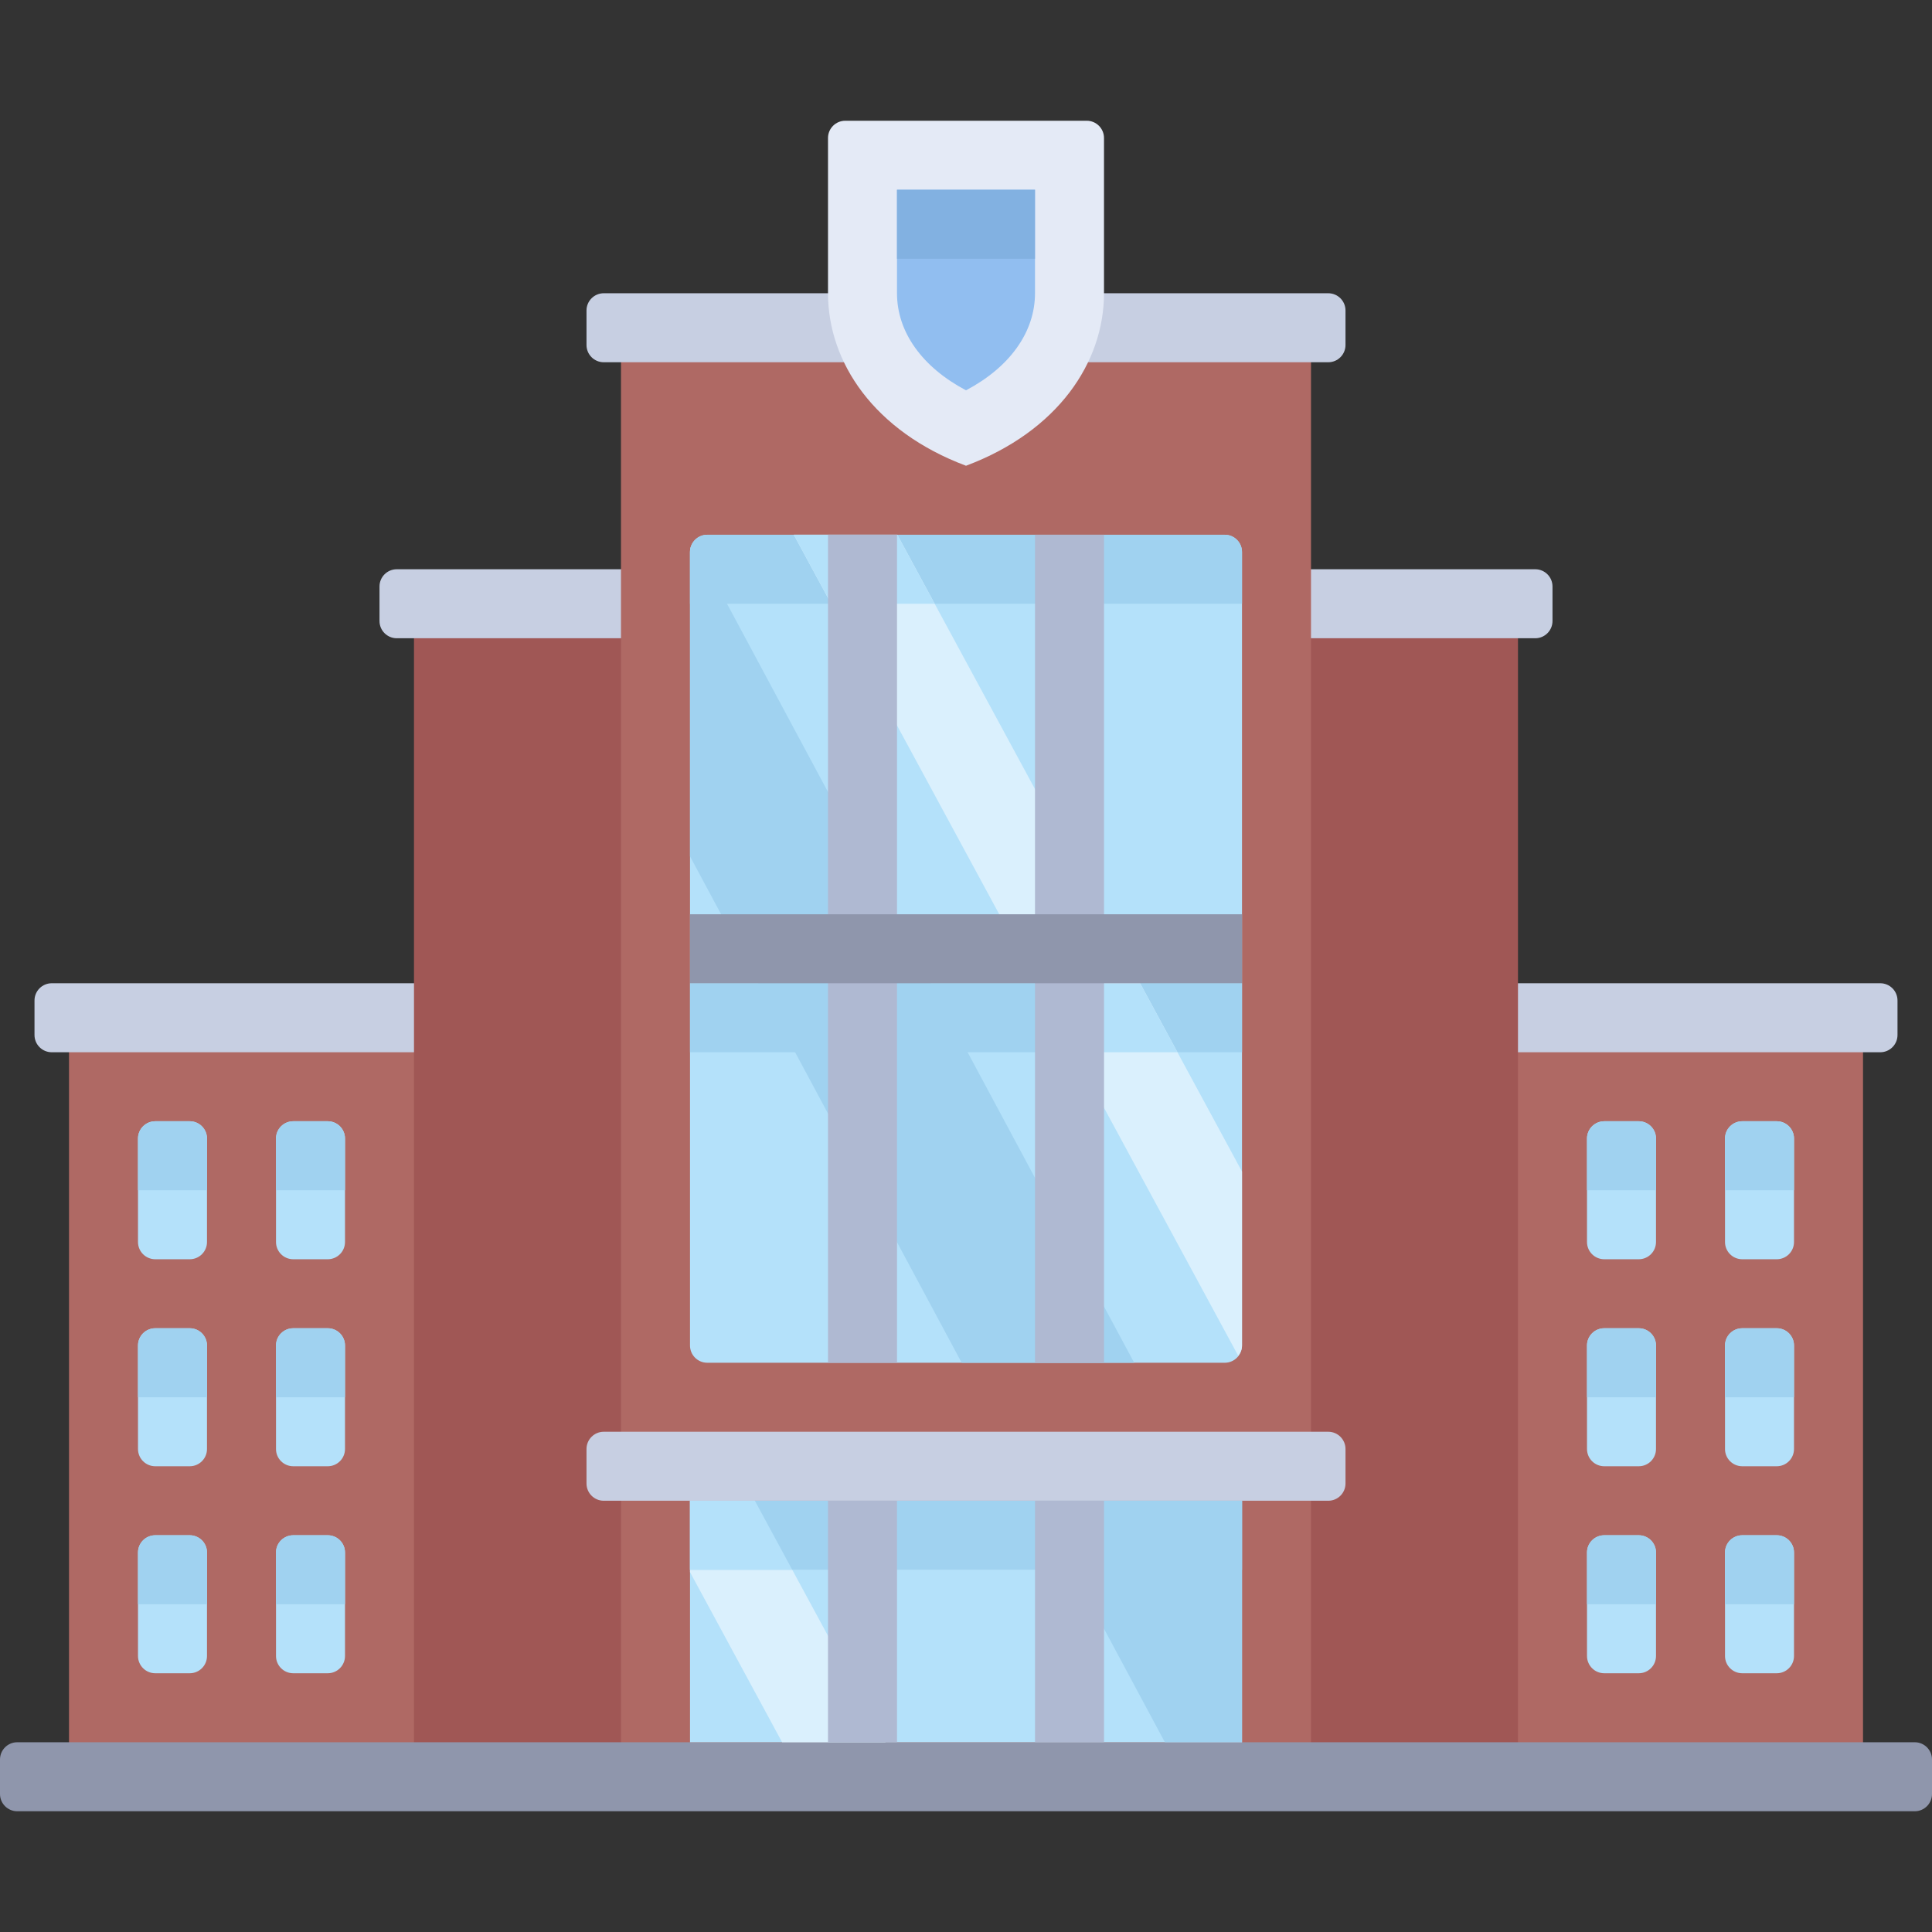 <?xml version="1.0" encoding="iso-8859-1"?>
<!-- Uploaded to: SVG Repo, www.svgrepo.com, Generator: SVG Repo Mixer Tools -->
<svg version="1.1" id="Layer_1" xmlns="http://www.w3.org/2000/svg" xmlns:xlink="http://www.w3.org/1999/xlink" 
	 viewBox="0 0 511.999 511.999" xml:space="preserve">
<rect x="0" y="0" width="511.999" height="511.999" fill="#333333" stroke="none"/>
<rect x="18.286" y="269.71" style="fill:#AF6964;" width="475.43" height="201.14"/>
<path style="fill:#C7CFE2;" d="M498.286,278.857H13.714c-2.525,0-4.571-2.047-4.571-4.571v-9.143c0-2.525,2.047-4.571,4.571-4.571
	h484.571c2.525,0,4.571,2.047,4.571,4.571v9.143C502.857,276.81,500.81,278.857,498.286,278.857z"/>
<rect x="109.71" y="160" style="fill:#A05755;" width="292.57" height="310.86"/>
<path style="fill:#C7CFE2;" d="M406.857,169.143H105.143c-2.525,0-4.571-2.047-4.571-4.571v-9.143c0-2.525,2.047-4.571,4.571-4.571
	h301.714c2.525,0,4.571,2.047,4.571,4.571v9.143C411.429,167.096,409.382,169.143,406.857,169.143z"/>
<rect x="164.57" y="86.86" style="fill:#AF6964;" width="182.86" height="384"/>
<path style="fill:#8F96AC;" d="M507.429,480H4.571C2.047,480,0,477.953,0,475.428v-9.143c0-2.525,2.047-4.571,4.571-4.571h502.857
	c2.525,0,4.571,2.047,4.571,4.571v9.143C512,477.953,509.953,480,507.429,480z"/>
<path style="fill:#B4E1FA;" d="M324.571,361.143H187.429c-2.525,0-4.571-2.047-4.571-4.571V146.286c0-2.525,2.047-4.571,4.571-4.571
	h137.143c2.525,0,4.571,2.047,4.571,4.571v210.286C329.143,359.096,327.096,361.143,324.571,361.143z"/>
<g>
	<path style="fill:#A0D2F0;" d="M182.857,146.286v80.643l72,134.214h45.714L183.85,143.566
		C183.266,144.334,182.857,145.246,182.857,146.286z"/>
	<rect x="182.86" y="260.57" style="fill:#A0D2F0;" width="146.29" height="18.286"/>
	<path style="fill:#A0D2F0;" d="M329.143,160H182.857v-13.714c0-2.525,2.047-4.571,4.571-4.571h137.143
		c2.525,0,4.571,2.047,4.571,4.571V160H329.143z"/>
</g>
<path style="fill:#DAF0FD;" d="M329.143,356.571V310.47l-91.347-168.757h-27.429l117.777,217.584
	C328.733,358.529,329.143,357.615,329.143,356.571z"/>
<g>
	<polygon style="fill:#B4E1FA;" points="312.031,278.857 302.133,260.571 274.704,260.571 284.602,278.857 	"/>
	<polygon style="fill:#B4E1FA;" points="247.694,160 237.795,141.714 210.367,141.714 220.265,160 	"/>
</g>
<g>
	<rect x="219.43" y="141.71" style="fill:#AFB9D2;" width="18.286" height="219.43"/>
	<rect x="274.29" y="141.71" style="fill:#AFB9D2;" width="18.286" height="219.43"/>
</g>
<rect x="182.86" y="242.29" style="fill:#8F96AC;" width="146.29" height="18.286"/>
<path style="fill:#C7CFE2;" d="M352,397.714H160c-2.525,0-4.571-2.047-4.571-4.571V384c0-2.525,2.047-4.571,4.571-4.571h192
	c2.525,0,4.571,2.047,4.571,4.571v9.143C356.571,395.667,354.525,397.714,352,397.714z"/>
<rect x="182.86" y="397.71" style="fill:#B4E1FA;" width="146.29" height="64"/>
<polygon style="fill:#DAF0FD;" points="207.265,461.714 234.694,461.714 200.05,397.714 182.857,397.714 182.857,416.622 "/>
<rect x="182.86" y="397.71" style="fill:#A0D2F0;" width="146.29" height="18.286"/>
<polygon style="fill:#B4E1FA;" points="200.05,397.714 182.857,397.714 182.857,416 209.949,416 "/>
<polygon style="fill:#A0D2F0;" points="274.375,397.714 308.707,461.714 329.143,461.714 329.143,397.714 "/>
<g>
	<rect x="219.43" y="397.71" style="fill:#AFB9D2;" width="18.286" height="64"/>
	<rect x="274.29" y="397.71" style="fill:#AFB9D2;" width="18.286" height="64"/>
</g>
<g>
	<path style="fill:#B4E1FA;" d="M73.143,329.143v-27.429c0-2.525,2.047-4.571,4.571-4.571h9.143c2.525,0,4.571,2.047,4.571,4.571
		v27.429c0,2.525-2.047,4.571-4.571,4.571h-9.143C75.19,333.714,73.143,331.667,73.143,329.143z"/>
	<path style="fill:#B4E1FA;" d="M36.571,329.143v-27.429c0-2.525,2.047-4.571,4.571-4.571h9.143c2.525,0,4.571,2.047,4.571,4.571
		v27.429c0,2.525-2.047,4.571-4.571,4.571h-9.143C38.618,333.714,36.571,331.667,36.571,329.143z"/>
</g>
<g>
	<path style="fill:#A0D2F0;" d="M50.286,297.143h-9.143c-2.525,0-4.571,2.047-4.571,4.571v13.714h18.286v-13.714
		C54.857,299.19,52.81,297.143,50.286,297.143z"/>
	<path style="fill:#A0D2F0;" d="M86.857,297.143h-9.143c-2.525,0-4.571,2.047-4.571,4.571v13.714h18.286v-13.714
		C91.429,299.19,89.382,297.143,86.857,297.143z"/>
</g>
<g>
	<path style="fill:#B4E1FA;" d="M73.143,384V356.57c0-2.525,2.047-4.571,4.571-4.571h9.143c2.525,0,4.571,2.047,4.571,4.571V384
		c0,2.525-2.047,4.571-4.571,4.571h-9.143C75.19,388.571,73.143,386.525,73.143,384z"/>
	<path style="fill:#B4E1FA;" d="M36.571,384V356.57c0-2.525,2.047-4.571,4.571-4.571h9.143c2.525,0,4.571,2.047,4.571,4.571V384
		c0,2.525-2.047,4.571-4.571,4.571h-9.143C38.618,388.571,36.571,386.525,36.571,384z"/>
</g>
<g>
	<path style="fill:#A0D2F0;" d="M50.286,352h-9.143c-2.525,0-4.571,2.047-4.571,4.571v13.714h18.286v-13.714
		C54.857,354.047,52.81,352,50.286,352z"/>
	<path style="fill:#A0D2F0;" d="M86.857,352h-9.143c-2.525,0-4.571,2.047-4.571,4.571v13.714h18.286v-13.714
		C91.429,354.047,89.382,352,86.857,352z"/>
</g>
<g>
	<path style="fill:#B4E1FA;" d="M73.143,438.857v-27.429c0-2.525,2.047-4.571,4.571-4.571h9.143c2.525,0,4.571,2.047,4.571,4.571
		v27.429c0,2.525-2.047,4.571-4.571,4.571h-9.143C75.19,443.428,73.143,441.382,73.143,438.857z"/>
	<path style="fill:#B4E1FA;" d="M36.571,438.857v-27.429c0-2.525,2.047-4.571,4.571-4.571h9.143c2.525,0,4.571,2.047,4.571,4.571
		v27.429c0,2.525-2.047,4.571-4.571,4.571h-9.143C38.618,443.428,36.571,441.382,36.571,438.857z"/>
</g>
<g>
	<path style="fill:#A0D2F0;" d="M50.286,406.857h-9.143c-2.525,0-4.571,2.047-4.571,4.571v13.714h18.286v-13.714
		C54.857,408.904,52.81,406.857,50.286,406.857z"/>
	<path style="fill:#A0D2F0;" d="M86.857,406.857h-9.143c-2.525,0-4.571,2.047-4.571,4.571v13.714h18.286v-13.714
		C91.429,408.904,89.382,406.857,86.857,406.857z"/>
</g>
<g>
	<path style="fill:#B4E1FA;" d="M457.143,329.143v-27.429c0-2.525,2.047-4.571,4.571-4.571h9.143c2.525,0,4.571,2.047,4.571,4.571
		v27.429c0,2.525-2.047,4.571-4.571,4.571h-9.143C459.19,333.714,457.143,331.667,457.143,329.143z"/>
	<path style="fill:#B4E1FA;" d="M420.571,329.143v-27.429c0-2.525,2.047-4.571,4.571-4.571h9.143c2.525,0,4.571,2.047,4.571,4.571
		v27.429c0,2.525-2.047,4.571-4.571,4.571h-9.143C422.618,333.714,420.571,331.667,420.571,329.143z"/>
</g>
<g>
	<path style="fill:#A0D2F0;" d="M434.286,297.143h-9.143c-2.525,0-4.571,2.047-4.571,4.571v13.714h18.286v-13.714
		C438.857,299.19,436.81,297.143,434.286,297.143z"/>
	<path style="fill:#A0D2F0;" d="M470.857,297.143h-9.143c-2.525,0-4.571,2.047-4.571,4.571v13.714h18.286v-13.714
		C475.429,299.19,473.382,297.143,470.857,297.143z"/>
</g>
<g>
	<path style="fill:#B4E1FA;" d="M457.143,384V356.57c0-2.525,2.047-4.571,4.571-4.571h9.143c2.525,0,4.571,2.047,4.571,4.571V384
		c0,2.525-2.047,4.571-4.571,4.571h-9.143C459.19,388.571,457.143,386.525,457.143,384z"/>
	<path style="fill:#B4E1FA;" d="M420.571,384V356.57c0-2.525,2.047-4.571,4.571-4.571h9.143c2.525,0,4.571,2.047,4.571,4.571V384
		c0,2.525-2.047,4.571-4.571,4.571h-9.143C422.618,388.571,420.571,386.525,420.571,384z"/>
</g>
<g>
	<path style="fill:#A0D2F0;" d="M434.286,352h-9.143c-2.525,0-4.571,2.047-4.571,4.571v13.714h18.286v-13.714
		C438.857,354.047,436.81,352,434.286,352z"/>
	<path style="fill:#A0D2F0;" d="M470.857,352h-9.143c-2.525,0-4.571,2.047-4.571,4.571v13.714h18.286v-13.714
		C475.429,354.047,473.382,352,470.857,352z"/>
</g>
<g>
	<path style="fill:#B4E1FA;" d="M457.143,438.857v-27.429c0-2.525,2.047-4.571,4.571-4.571h9.143c2.525,0,4.571,2.047,4.571,4.571
		v27.429c0,2.525-2.047,4.571-4.571,4.571h-9.143C459.19,443.428,457.143,441.382,457.143,438.857z"/>
	<path style="fill:#B4E1FA;" d="M420.571,438.857v-27.429c0-2.525,2.047-4.571,4.571-4.571h9.143c2.525,0,4.571,2.047,4.571,4.571
		v27.429c0,2.525-2.047,4.571-4.571,4.571h-9.143C422.618,443.428,420.571,441.382,420.571,438.857z"/>
</g>
<g>
	<path style="fill:#A0D2F0;" d="M434.286,406.857h-9.143c-2.525,0-4.571,2.047-4.571,4.571v13.714h18.286v-13.714
		C438.857,408.904,436.81,406.857,434.286,406.857z"/>
	<path style="fill:#A0D2F0;" d="M470.857,406.857h-9.143c-2.525,0-4.571,2.047-4.571,4.571v13.714h18.286v-13.714
		C475.429,408.904,473.382,406.857,470.857,406.857z"/>
</g>
<path style="fill:#C7CFE2;" d="M352,96H160c-2.525,0-4.571-2.047-4.571-4.571v-9.143c0-2.525,2.047-4.571,4.571-4.571h192
	c2.525,0,4.571,2.047,4.571,4.571v9.143C356.571,93.953,354.525,96,352,96z"/>
<path style="fill:#E4EAF6;" d="M224,32c-2.525,0-4.571,2.047-4.571,4.571v41.143c0,18.286,12.191,36.571,36.571,45.714
	c24.381-9.143,36.571-27.429,36.571-45.714V36.571c0-2.525-2.047-4.571-4.571-4.571H224z"/>
<path style="fill:#91BEF0;" d="M274.286,50.286v27.429c0,10.32-6.715,19.613-18.286,25.722c-11.57-6.11-18.286-15.402-18.286-25.722
	V50.286H274.286"/>
<rect x="237.71" y="50.29" style="fill:#82B1E1;" width="36.571" height="18.286"/>
</svg>